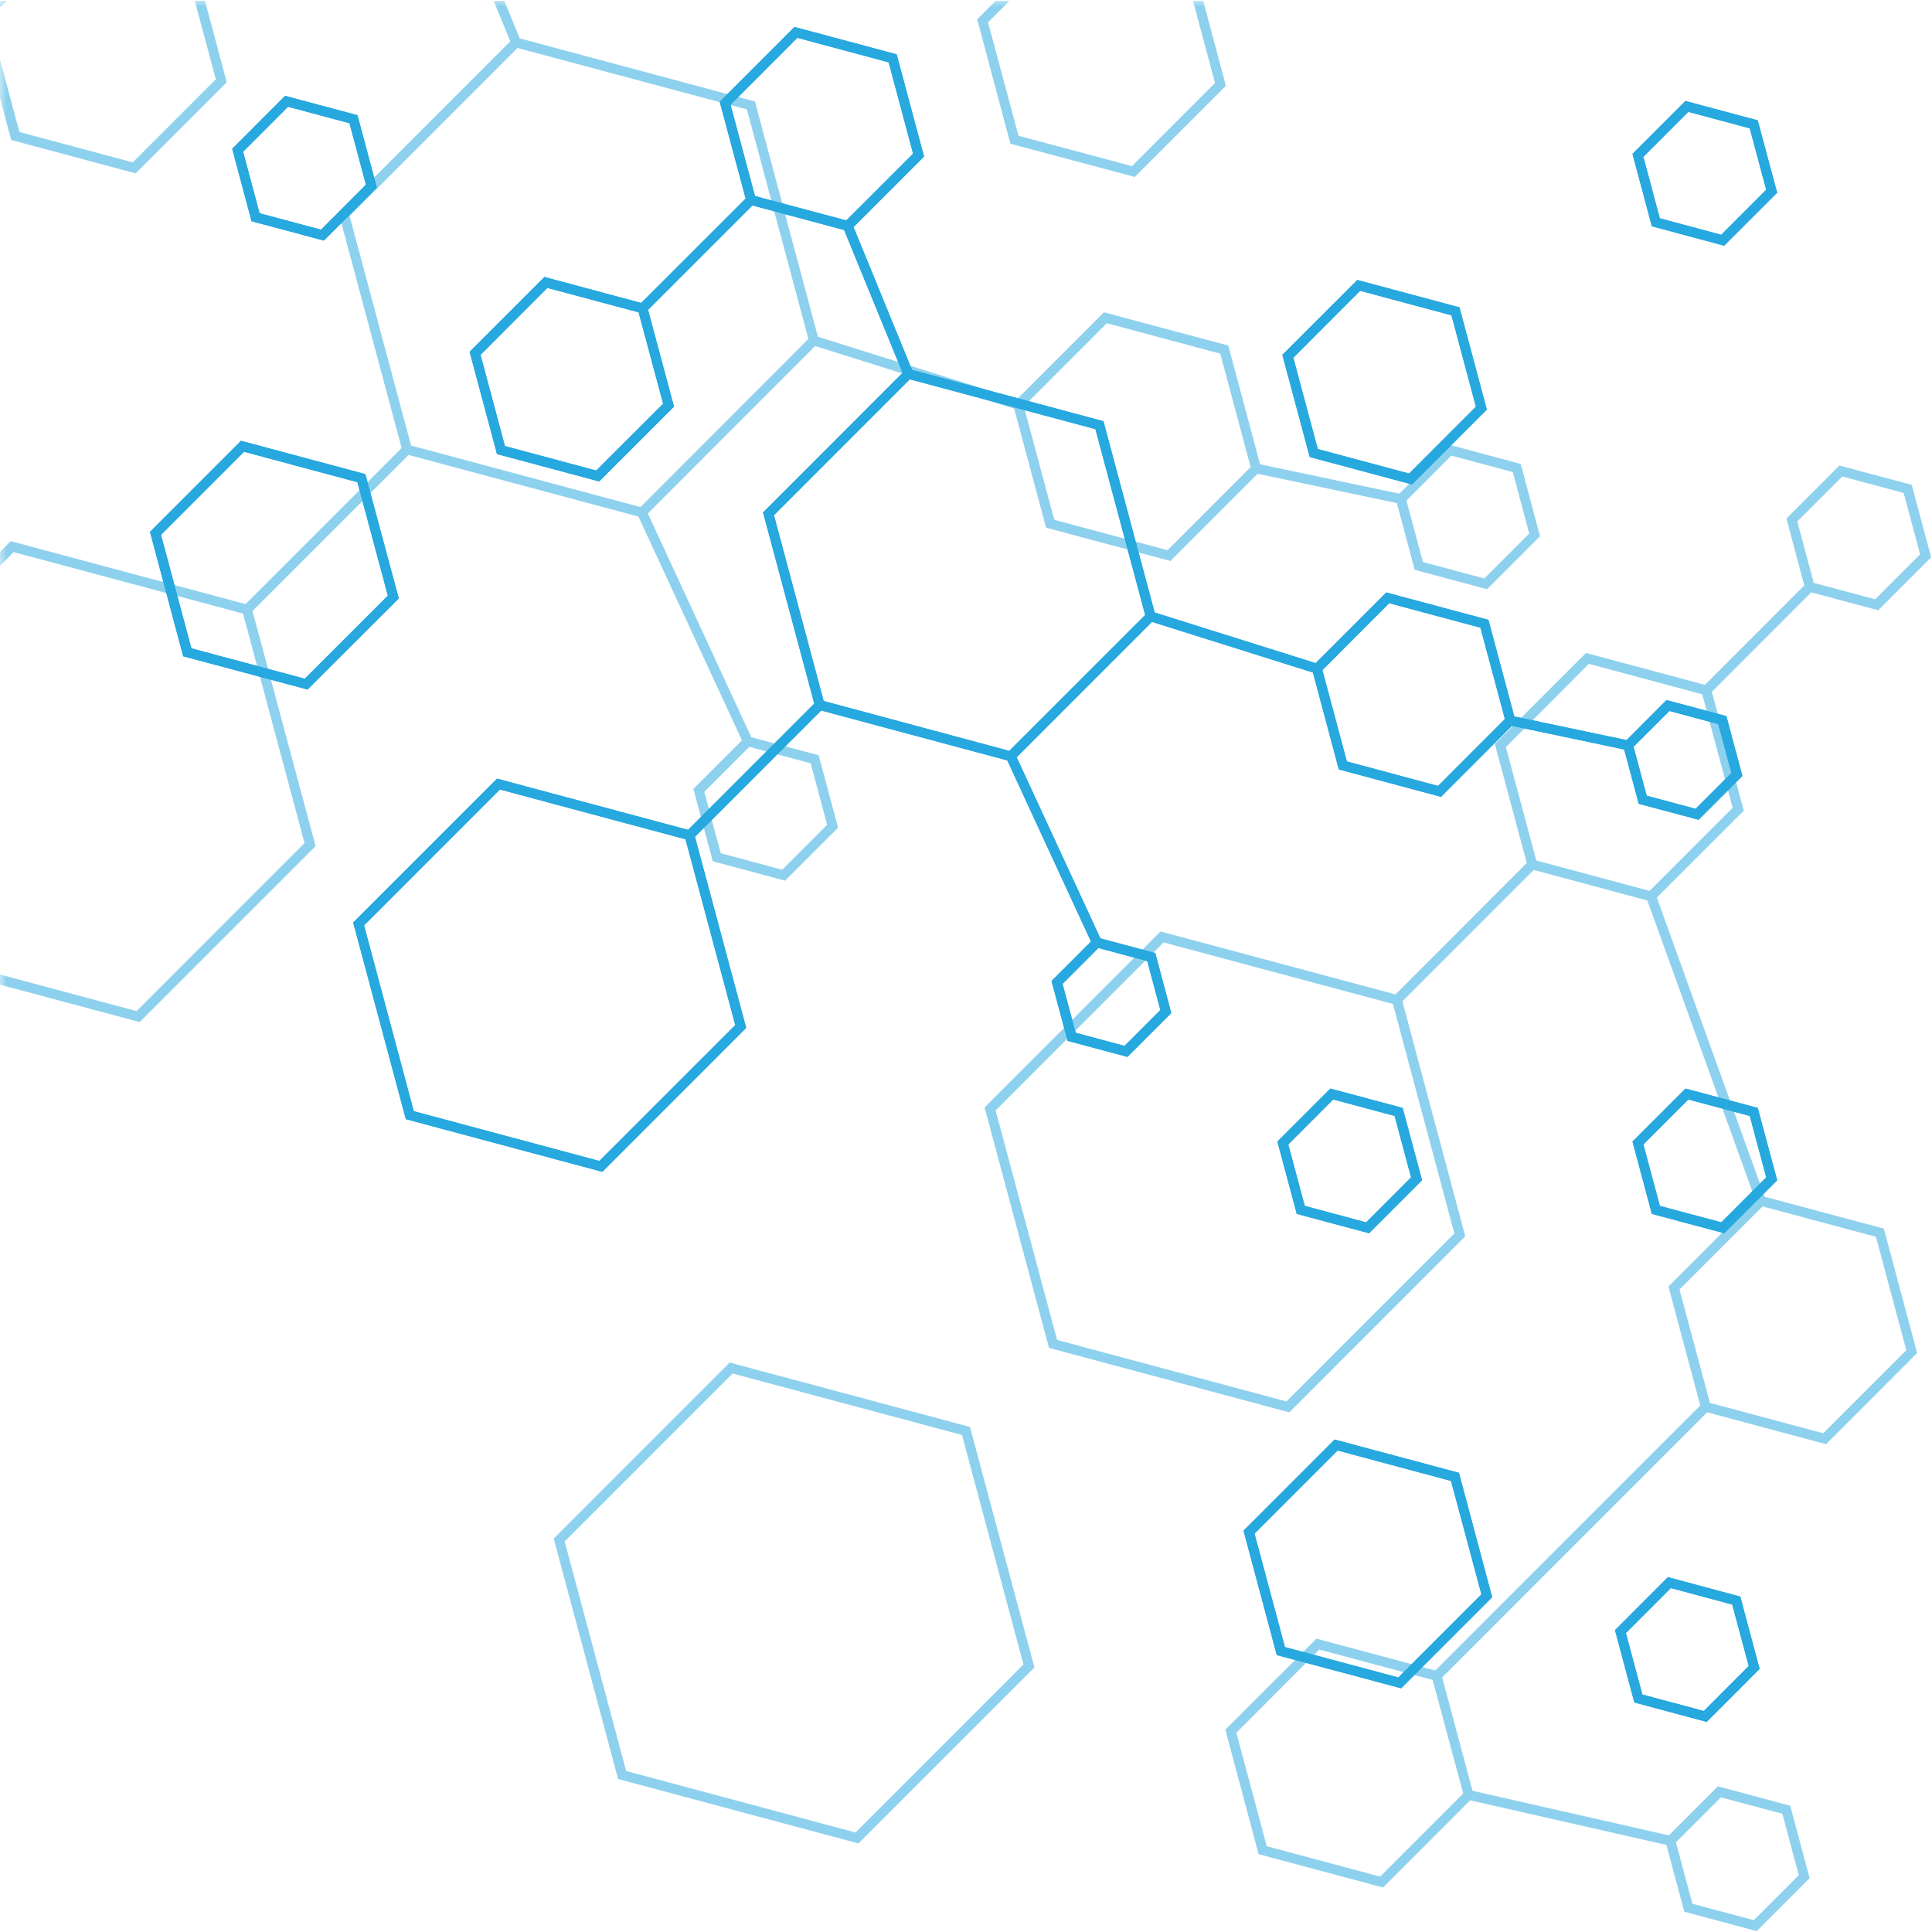 <svg xmlns="http://www.w3.org/2000/svg" xmlns:xlink="http://www.w3.org/1999/xlink" width="200" zoomAndPan="magnify" viewBox="0 0 150 150" height="200" preserveAspectRatio="xMidYMid meet" version="1.0"><defs><filter x="0%" y="0%" width="100%" height="100%" id="cc571dd7aa"><feColorMatrix values="0 0 0 0 1 0 0 0 0 1 0 0 0 0 1 0 0 0 1 0" color-interpolation-filters="sRGB"/></filter><clipPath id="aa57d29d20"><path d="M 0 0 L 149.922 0 L 149.922 150 L 0 150 Z M 0 0 " clip-rule="nonzero"/></clipPath><mask id="c5312560d4"><g filter="url(#cc571dd7aa)"><rect x="-15" width="180" fill="#000000" y="-15" height="180" fill-opacity="0.31"/></g></mask><clipPath id="b8bcbc0bb6"><path d="M 76 36 L 149.922 36 L 149.922 150 L 76 150 Z M 76 36 " clip-rule="nonzero"/></clipPath><clipPath id="d557ab3a47"><path d="M 0 0 L 120 0 L 120 80 L 0 80 Z M 0 0 " clip-rule="nonzero"/></clipPath><clipPath id="0de3702ebf"><rect x="0" width="150" y="0" height="150"/></clipPath><clipPath id="2c0e718281"><path d="M 0 0 L 149.922 0 L 149.922 150 L 0 150 Z M 0 0 " clip-rule="nonzero"/></clipPath><mask id="f851941619"><g filter="url(#cc571dd7aa)"><rect x="-15" width="180" fill="#000000" y="-15" height="180" fill-opacity="0.31"/></g></mask><clipPath id="67c9f4c4e0"><path d="M 76 36 L 149.922 36 L 149.922 150 L 76 150 Z M 76 36 " clip-rule="nonzero"/></clipPath><clipPath id="a548fbd5fe"><path d="M 0 0 L 120 0 L 120 80 L 0 80 Z M 0 0 " clip-rule="nonzero"/></clipPath><clipPath id="62bcdfe9f1"><rect x="0" width="150" y="0" height="150"/></clipPath></defs><g clip-path="url(#aa57d29d20)"><g mask="url(#c5312560d4)"><g transform="matrix(1, 0, 0, 1, 0, -0)"><g clip-path="url(#0de3702ebf)"><path fill="#27a8df" d="M 75.309 110.789 L 56.652 105.789 L 42.992 119.453 L 47.992 138.121 L 66.648 143.121 L 80.309 129.457 Z M 66.422 142.277 L 48.613 137.5 L 43.84 119.68 L 56.879 106.637 L 74.691 111.41 L 79.461 129.23 Z M 66.422 142.277 " fill-opacity="1" fill-rule="nonzero"/><path fill="#27a8df" d="M 93.414 0.066 L 92.625 0.066 L 94.336 6.441 L 87.887 12.898 L 79.074 10.543 L 76.711 1.734 L 78.375 0.066 L 77.301 0.066 L 75.871 1.496 L 78.449 11.156 L 88.105 13.734 L 95.176 6.664 Z M 93.414 0.066 " fill-opacity="1" fill-rule="nonzero"/><g clip-path="url(#b8bcbc0bb6)"><path fill="#27a8df" d="M 137.008 92.918 L 128.633 69.691 L 135.383 62.945 L 132.906 53.711 L 140.625 45.988 L 145.82 47.379 L 149.93 43.27 L 148.426 37.648 L 142.809 36.145 L 138.699 40.258 L 140.086 45.453 L 132.371 53.172 L 123.137 50.699 L 116.062 57.766 L 118.539 67.004 L 108.34 77.207 L 90.105 72.32 L 76.445 85.984 L 81.445 104.648 L 100.102 109.652 L 113.762 95.984 L 108.879 77.742 L 119.078 67.539 L 127.902 69.914 L 136.281 93.137 L 129.539 99.883 L 132.012 109.121 L 111.438 129.699 L 102.207 127.227 L 95.137 134.293 L 97.719 143.953 L 107.375 146.543 L 114.141 139.773 L 129.379 143.238 L 130.77 148.422 L 136.387 149.93 L 140.496 145.816 L 138.992 140.199 L 133.375 138.691 L 129.566 142.5 L 114.324 139.039 L 111.969 130.234 L 132.543 109.648 L 141.773 112.125 L 148.844 105.051 L 146.262 95.391 Z M 139.539 40.484 L 143.031 36.992 L 147.801 38.27 L 149.078 43.039 L 145.586 46.531 L 140.82 45.254 Z M 112.918 95.766 L 99.879 108.809 L 82.07 104.035 L 77.297 86.215 L 90.336 73.168 L 108.148 77.945 Z M 119.277 66.809 L 116.914 58.004 L 123.359 51.539 L 132.164 53.902 L 134.523 62.715 L 128.074 69.168 Z M 133.613 139.543 L 138.383 140.82 L 139.66 145.59 L 136.168 149.082 L 131.395 147.809 L 130.117 143.035 Z M 113.605 139.246 L 107.152 145.699 L 98.348 143.34 L 95.988 134.531 L 102.43 128.07 L 111.234 130.43 Z M 141.559 111.281 L 132.758 108.922 L 130.395 100.113 L 136.844 93.664 L 145.648 96.023 L 148.008 104.832 Z M 141.559 111.281 " fill-opacity="1" fill-rule="nonzero"/></g><g clip-path="url(#d557ab3a47)"><path fill="#27a8df" d="M 118.07 36.023 L 112.453 34.516 L 108.645 38.332 L 97.832 36.051 L 95.363 26.828 L 85.707 24.25 L 78.953 31.004 L 63.5 26.145 L 58.613 7.879 L 40.348 2.98 L 39.156 0.066 L 38.336 0.066 L 39.621 3.211 L 26.297 16.539 L 31.184 34.785 L 19.066 46.906 L 0.832 42.016 L -12.828 55.684 L -7.82 74.352 L 10.84 79.352 L 24.5 65.688 L 19.602 47.441 L 31.719 35.32 L 49.57 40.105 L 57.605 57.48 L 53.836 61.25 L 55.34 66.867 L 60.957 68.375 L 65.066 64.262 L 63.562 58.641 L 58.328 57.238 L 50.297 39.867 L 63.289 26.863 L 78.742 31.723 L 81.219 40.969 L 90.875 43.551 L 97.645 36.781 L 108.453 39.059 L 109.84 44.238 L 115.457 45.746 L 119.566 41.633 Z M 23.645 65.457 L 10.602 78.504 L -7.207 73.727 L -11.98 55.91 L 1.059 42.863 L 18.871 47.637 Z M 62.941 59.262 L 64.219 64.035 L 60.727 67.527 L 55.957 66.246 L 54.68 61.477 L 58.172 57.984 Z M 49.727 39.371 L 31.914 34.594 L 27.141 16.77 L 40.18 3.723 L 57.992 8.496 L 62.766 26.316 Z M 90.652 42.719 L 81.852 40.359 L 79.488 31.543 L 85.938 25.094 L 94.742 27.457 L 97.102 36.262 Z M 115.242 44.914 L 110.473 43.637 L 109.195 38.863 L 112.684 35.371 L 117.457 36.652 L 118.73 41.422 Z M 10.535 13.457 L 17.602 6.387 L 15.914 0.066 L 15.125 0.066 L 16.758 6.156 L 10.309 12.609 L 1.508 10.25 L -0.863 1.434 L 0.504 0.066 L -0.57 0.066 L -1.711 1.207 L 0.871 10.867 Z M 10.535 13.457 " fill-opacity="1" fill-rule="nonzero"/></g></g></g></g></g><path fill="#27a8df" d="M 28.367 36.812 L 18.711 34.223 L 11.645 41.293 L 14.223 50.953 L 23.879 53.535 L 30.961 46.465 Z M 23.664 52.695 L 14.859 50.336 L 12.5 41.527 L 18.949 35.074 L 27.75 37.438 L 30.113 46.246 Z M 23.664 52.695 " fill-opacity="1" fill-rule="nonzero"/><path fill="#27a8df" d="M 103.617 111.766 L 96.547 118.84 L 99.129 128.5 L 108.785 131.078 L 115.852 124.008 L 113.273 114.348 Z M 108.566 130.238 L 99.762 127.879 L 97.402 119.07 L 103.852 112.617 L 112.656 114.98 L 115.016 123.785 Z M 108.566 130.238 " fill-opacity="1" fill-rule="nonzero"/><path fill="#27a8df" d="M 110.41 91.637 L 108.902 86.02 L 103.289 84.516 L 99.176 88.629 L 100.68 94.246 L 106.297 95.75 Z M 101.301 93.625 L 100.02 88.855 L 103.508 85.363 L 108.277 86.641 L 109.555 91.41 L 106.066 94.902 Z M 101.301 93.625 " fill-opacity="1" fill-rule="nonzero"/><path fill="#27a8df" d="M 25.148 18.68 L 29.258 14.566 L 27.754 8.945 L 22.137 7.441 L 18.027 11.555 L 19.531 17.176 Z M 22.363 8.289 L 27.133 9.566 L 28.41 14.34 L 24.922 17.832 L 20.152 16.555 L 18.875 11.781 Z M 22.363 8.289 " fill-opacity="1" fill-rule="nonzero"/><path fill="#27a8df" d="M 133.863 19.074 L 137.977 14.961 L 136.469 9.344 L 130.855 7.84 L 126.746 11.949 L 128.25 17.57 Z M 131.082 8.684 L 135.852 9.965 L 137.129 14.734 L 133.637 18.227 L 128.867 16.949 L 127.59 12.18 Z M 131.082 8.684 " fill-opacity="1" fill-rule="nonzero"/><path fill="#27a8df" d="M 129.496 122.449 L 125.387 126.562 L 126.891 132.18 L 132.508 133.688 L 136.617 129.574 L 135.113 123.957 Z M 132.281 132.84 L 127.512 131.562 L 126.234 126.789 L 129.723 123.297 L 134.492 124.578 L 135.77 129.348 Z M 132.281 132.84 " fill-opacity="1" fill-rule="nonzero"/><path fill="#27a8df" d="M 130.859 84.516 L 126.746 88.629 L 128.25 94.246 L 133.867 95.75 L 137.98 91.637 L 136.473 86.02 Z M 133.641 94.902 L 128.871 93.625 L 127.594 88.855 L 131.082 85.363 L 135.852 86.641 L 137.129 91.41 Z M 133.641 94.902 " fill-opacity="1" fill-rule="nonzero"/><path fill="#27a8df" d="M 109.629 37.613 L 115.438 31.801 L 113.312 23.863 L 105.379 21.738 L 99.562 27.551 L 101.688 35.484 Z M 105.602 22.578 L 112.691 24.48 L 114.59 31.574 L 109.402 36.766 L 102.312 34.863 L 100.414 27.777 Z M 105.602 22.578 " fill-opacity="1" fill-rule="nonzero"/><path fill="#27a8df" d="M 127.23 62.406 L 131.879 63.648 L 135.277 60.246 L 134.035 55.598 L 129.387 54.352 L 126.285 57.461 L 117.57 55.625 L 115.562 48.125 L 107.629 46 L 102.145 51.484 L 89.648 47.555 L 85.672 32.703 L 70.809 28.719 L 66.27 17.633 L 71.742 12.156 L 69.617 4.219 L 61.684 2.094 L 55.879 7.902 L 57.891 15.418 L 49.781 23.52 L 42.27 21.504 L 36.461 27.312 L 38.586 35.254 L 46.52 37.379 L 52.328 31.57 L 50.316 24.059 L 58.422 15.953 L 65.539 17.859 L 70.078 28.945 L 59.242 39.785 L 63.219 54.625 L 53.422 64.43 L 38.59 60.453 L 27.422 71.625 L 31.508 86.891 L 46.766 90.98 L 57.934 79.805 L 53.957 64.965 L 63.754 55.164 L 78.207 59.039 L 84.703 73.102 L 81.641 76.164 L 82.887 80.812 L 87.535 82.059 L 90.938 78.656 L 89.699 73.996 L 85.434 72.855 L 78.934 58.797 L 89.441 48.285 L 101.934 52.215 L 103.945 59.738 L 111.879 61.867 L 117.387 56.355 L 126.102 58.191 Z M 129.613 55.199 L 133.406 56.219 L 134.426 60.012 L 131.641 62.797 L 127.848 61.777 L 126.828 57.977 Z M 51.484 31.344 L 46.289 36.531 L 39.203 34.633 L 37.309 27.551 L 42.496 22.352 L 49.582 24.25 Z M 58.617 15.219 L 56.719 8.129 L 61.906 2.938 L 68.996 4.84 L 70.891 11.926 L 65.703 17.113 Z M 57.086 79.586 L 46.535 90.137 L 32.125 86.273 L 28.266 71.848 L 38.812 61.297 L 53.223 65.16 Z M 89.074 74.621 L 90.09 78.418 L 87.309 81.203 L 83.516 80.184 L 82.496 76.387 L 85.277 73.602 Z M 78.359 58.297 L 63.949 54.426 L 60.09 40 L 70.637 29.449 L 85.047 33.32 L 88.91 47.746 Z M 111.652 61.02 L 104.57 59.117 L 102.672 52.027 L 107.855 46.832 L 114.941 48.734 L 116.84 55.824 Z M 111.652 61.02 " fill-opacity="1" fill-rule="nonzero"/><g clip-path="url(#2c0e718281)"><g mask="url(#f851941619)"><g transform="matrix(1, 0, 0, 1, 0, -0)"><g clip-path="url(#62bcdfe9f1)"><path fill="#27a8df" d="M 75.309 110.789 L 56.652 105.789 L 42.992 119.453 L 47.992 138.121 L 66.648 143.121 L 80.309 129.457 Z M 66.422 142.277 L 48.613 137.5 L 43.84 119.68 L 56.879 106.637 L 74.691 111.41 L 79.461 129.23 Z M 66.422 142.277 " fill-opacity="1" fill-rule="nonzero"/><path fill="#27a8df" d="M 93.414 0.066 L 92.625 0.066 L 94.336 6.441 L 87.887 12.898 L 79.074 10.543 L 76.711 1.734 L 78.375 0.066 L 77.301 0.066 L 75.871 1.496 L 78.449 11.156 L 88.105 13.734 L 95.176 6.664 Z M 93.414 0.066 " fill-opacity="1" fill-rule="nonzero"/><g clip-path="url(#67c9f4c4e0)"><path fill="#27a8df" d="M 137.008 92.918 L 128.633 69.691 L 135.383 62.945 L 132.906 53.711 L 140.625 45.988 L 145.82 47.379 L 149.93 43.27 L 148.426 37.648 L 142.809 36.145 L 138.699 40.258 L 140.086 45.453 L 132.371 53.172 L 123.137 50.699 L 116.062 57.766 L 118.539 67.004 L 108.34 77.207 L 90.105 72.32 L 76.445 85.984 L 81.445 104.648 L 100.102 109.652 L 113.762 95.984 L 108.879 77.742 L 119.078 67.539 L 127.902 69.914 L 136.281 93.137 L 129.539 99.883 L 132.012 109.121 L 111.438 129.699 L 102.207 127.227 L 95.137 134.293 L 97.719 143.953 L 107.375 146.543 L 114.141 139.773 L 129.379 143.238 L 130.77 148.422 L 136.387 149.93 L 140.496 145.816 L 138.992 140.199 L 133.375 138.691 L 129.566 142.5 L 114.324 139.039 L 111.969 130.234 L 132.543 109.648 L 141.773 112.125 L 148.844 105.051 L 146.262 95.391 Z M 139.539 40.484 L 143.031 36.992 L 147.801 38.27 L 149.078 43.039 L 145.586 46.531 L 140.82 45.254 Z M 112.918 95.766 L 99.879 108.809 L 82.07 104.035 L 77.297 86.215 L 90.336 73.168 L 108.148 77.945 Z M 119.277 66.809 L 116.914 58.004 L 123.359 51.539 L 132.164 53.902 L 134.523 62.715 L 128.074 69.168 Z M 133.613 139.543 L 138.383 140.82 L 139.66 145.59 L 136.168 149.082 L 131.395 147.809 L 130.117 143.035 Z M 113.605 139.246 L 107.152 145.699 L 98.348 143.34 L 95.988 134.531 L 102.43 128.07 L 111.234 130.43 Z M 141.559 111.281 L 132.758 108.922 L 130.395 100.113 L 136.844 93.664 L 145.648 96.023 L 148.008 104.832 Z M 141.559 111.281 " fill-opacity="1" fill-rule="nonzero"/></g><g clip-path="url(#a548fbd5fe)"><path fill="#27a8df" d="M 118.07 36.023 L 112.453 34.516 L 108.645 38.332 L 97.832 36.051 L 95.363 26.828 L 85.707 24.25 L 78.953 31.004 L 63.5 26.145 L 58.613 7.879 L 40.348 2.98 L 39.156 0.066 L 38.336 0.066 L 39.621 3.211 L 26.297 16.539 L 31.184 34.785 L 19.066 46.906 L 0.832 42.016 L -12.828 55.684 L -7.82 74.352 L 10.84 79.352 L 24.5 65.688 L 19.602 47.441 L 31.719 35.32 L 49.57 40.105 L 57.605 57.48 L 53.836 61.25 L 55.34 66.867 L 60.957 68.375 L 65.066 64.262 L 63.562 58.641 L 58.328 57.238 L 50.297 39.867 L 63.289 26.863 L 78.742 31.723 L 81.219 40.969 L 90.875 43.551 L 97.645 36.781 L 108.453 39.059 L 109.84 44.238 L 115.457 45.746 L 119.566 41.633 Z M 23.645 65.457 L 10.602 78.504 L -7.207 73.727 L -11.98 55.91 L 1.059 42.863 L 18.871 47.637 Z M 62.941 59.262 L 64.219 64.035 L 60.727 67.527 L 55.957 66.246 L 54.68 61.477 L 58.172 57.984 Z M 49.727 39.371 L 31.914 34.594 L 27.141 16.77 L 40.18 3.723 L 57.992 8.496 L 62.766 26.316 Z M 90.652 42.719 L 81.852 40.359 L 79.488 31.543 L 85.938 25.094 L 94.742 27.457 L 97.102 36.262 Z M 115.242 44.914 L 110.473 43.637 L 109.195 38.863 L 112.684 35.371 L 117.457 36.652 L 118.73 41.422 Z M 10.535 13.457 L 17.602 6.387 L 15.914 0.066 L 15.125 0.066 L 16.758 6.156 L 10.309 12.609 L 1.508 10.25 L -0.863 1.434 L 0.504 0.066 L -0.57 0.066 L -1.711 1.207 L 0.871 10.867 Z M 10.535 13.457 " fill-opacity="1" fill-rule="nonzero"/></g></g></g></g></g><path fill="#27a8df" d="M 28.367 36.812 L 18.711 34.223 L 11.645 41.293 L 14.223 50.953 L 23.879 53.535 L 30.961 46.465 Z M 23.664 52.695 L 14.859 50.336 L 12.5 41.527 L 18.949 35.074 L 27.75 37.438 L 30.113 46.246 Z M 23.664 52.695 " fill-opacity="1" fill-rule="nonzero"/><path fill="#27a8df" d="M 103.617 111.766 L 96.547 118.84 L 99.129 128.5 L 108.785 131.078 L 115.852 124.008 L 113.273 114.348 Z M 108.566 130.238 L 99.762 127.879 L 97.402 119.07 L 103.852 112.617 L 112.656 114.98 L 115.016 123.785 Z M 108.566 130.238 " fill-opacity="1" fill-rule="nonzero"/><path fill="#27a8df" d="M 110.41 91.637 L 108.902 86.02 L 103.289 84.516 L 99.176 88.629 L 100.68 94.246 L 106.297 95.75 Z M 101.301 93.625 L 100.02 88.855 L 103.508 85.363 L 108.277 86.641 L 109.555 91.41 L 106.066 94.902 Z M 101.301 93.625 " fill-opacity="1" fill-rule="nonzero"/><path fill="#27a8df" d="M 25.148 18.68 L 29.258 14.566 L 27.754 8.945 L 22.137 7.441 L 18.027 11.555 L 19.531 17.176 Z M 22.363 8.289 L 27.133 9.566 L 28.41 14.34 L 24.922 17.832 L 20.152 16.555 L 18.875 11.781 Z M 22.363 8.289 " fill-opacity="1" fill-rule="nonzero"/><path fill="#27a8df" d="M 133.863 19.074 L 137.977 14.961 L 136.469 9.344 L 130.855 7.84 L 126.746 11.949 L 128.25 17.57 Z M 131.082 8.684 L 135.852 9.965 L 137.129 14.734 L 133.637 18.227 L 128.867 16.949 L 127.59 12.18 Z M 131.082 8.684 " fill-opacity="1" fill-rule="nonzero"/><path fill="#27a8df" d="M 129.496 122.449 L 125.387 126.562 L 126.891 132.18 L 132.508 133.688 L 136.617 129.574 L 135.113 123.957 Z M 132.281 132.84 L 127.512 131.562 L 126.234 126.789 L 129.723 123.297 L 134.492 124.578 L 135.77 129.348 Z M 132.281 132.84 " fill-opacity="1" fill-rule="nonzero"/><path fill="#27a8df" d="M 130.859 84.516 L 126.746 88.629 L 128.25 94.246 L 133.867 95.75 L 137.98 91.637 L 136.473 86.02 Z M 133.641 94.902 L 128.871 93.625 L 127.594 88.855 L 131.082 85.363 L 135.852 86.641 L 137.129 91.41 Z M 133.641 94.902 " fill-opacity="1" fill-rule="nonzero"/><path fill="#27a8df" d="M 109.629 37.613 L 115.438 31.801 L 113.312 23.863 L 105.379 21.738 L 99.562 27.551 L 101.688 35.484 Z M 105.602 22.578 L 112.691 24.48 L 114.59 31.574 L 109.402 36.766 L 102.312 34.863 L 100.414 27.777 Z M 105.602 22.578 " fill-opacity="1" fill-rule="nonzero"/><path fill="#27a8df" d="M 127.23 62.406 L 131.879 63.648 L 135.277 60.246 L 134.035 55.598 L 129.387 54.352 L 126.285 57.461 L 117.57 55.625 L 115.562 48.125 L 107.629 46 L 102.145 51.484 L 89.648 47.555 L 85.672 32.703 L 70.809 28.719 L 66.27 17.633 L 71.742 12.156 L 69.617 4.219 L 61.684 2.094 L 55.879 7.902 L 57.891 15.418 L 49.781 23.52 L 42.27 21.504 L 36.461 27.312 L 38.586 35.254 L 46.52 37.379 L 52.328 31.57 L 50.316 24.059 L 58.422 15.953 L 65.539 17.859 L 70.078 28.945 L 59.242 39.785 L 63.219 54.625 L 53.422 64.43 L 38.59 60.453 L 27.422 71.625 L 31.508 86.891 L 46.766 90.98 L 57.934 79.805 L 53.957 64.965 L 63.754 55.164 L 78.207 59.039 L 84.703 73.102 L 81.641 76.164 L 82.887 80.812 L 87.535 82.059 L 90.938 78.656 L 89.699 73.996 L 85.434 72.855 L 78.934 58.797 L 89.441 48.285 L 101.934 52.215 L 103.945 59.738 L 111.879 61.867 L 117.387 56.355 L 126.102 58.191 Z M 129.613 55.199 L 133.406 56.219 L 134.426 60.012 L 131.641 62.797 L 127.848 61.777 L 126.828 57.977 Z M 51.484 31.344 L 46.289 36.531 L 39.203 34.633 L 37.309 27.551 L 42.496 22.352 L 49.582 24.25 Z M 58.617 15.219 L 56.719 8.129 L 61.906 2.938 L 68.996 4.84 L 70.891 11.926 L 65.703 17.113 Z M 57.086 79.586 L 46.535 90.137 L 32.125 86.273 L 28.266 71.848 L 38.812 61.297 L 53.223 65.16 Z M 89.074 74.621 L 90.09 78.418 L 87.309 81.203 L 83.516 80.184 L 82.496 76.387 L 85.277 73.602 Z M 78.359 58.297 L 63.949 54.426 L 60.09 40 L 70.637 29.449 L 85.047 33.32 L 88.91 47.746 Z M 111.652 61.02 L 104.57 59.117 L 102.672 52.027 L 107.855 46.832 L 114.941 48.734 L 116.84 55.824 Z M 111.652 61.02 " fill-opacity="1" fill-rule="nonzero"/></svg>